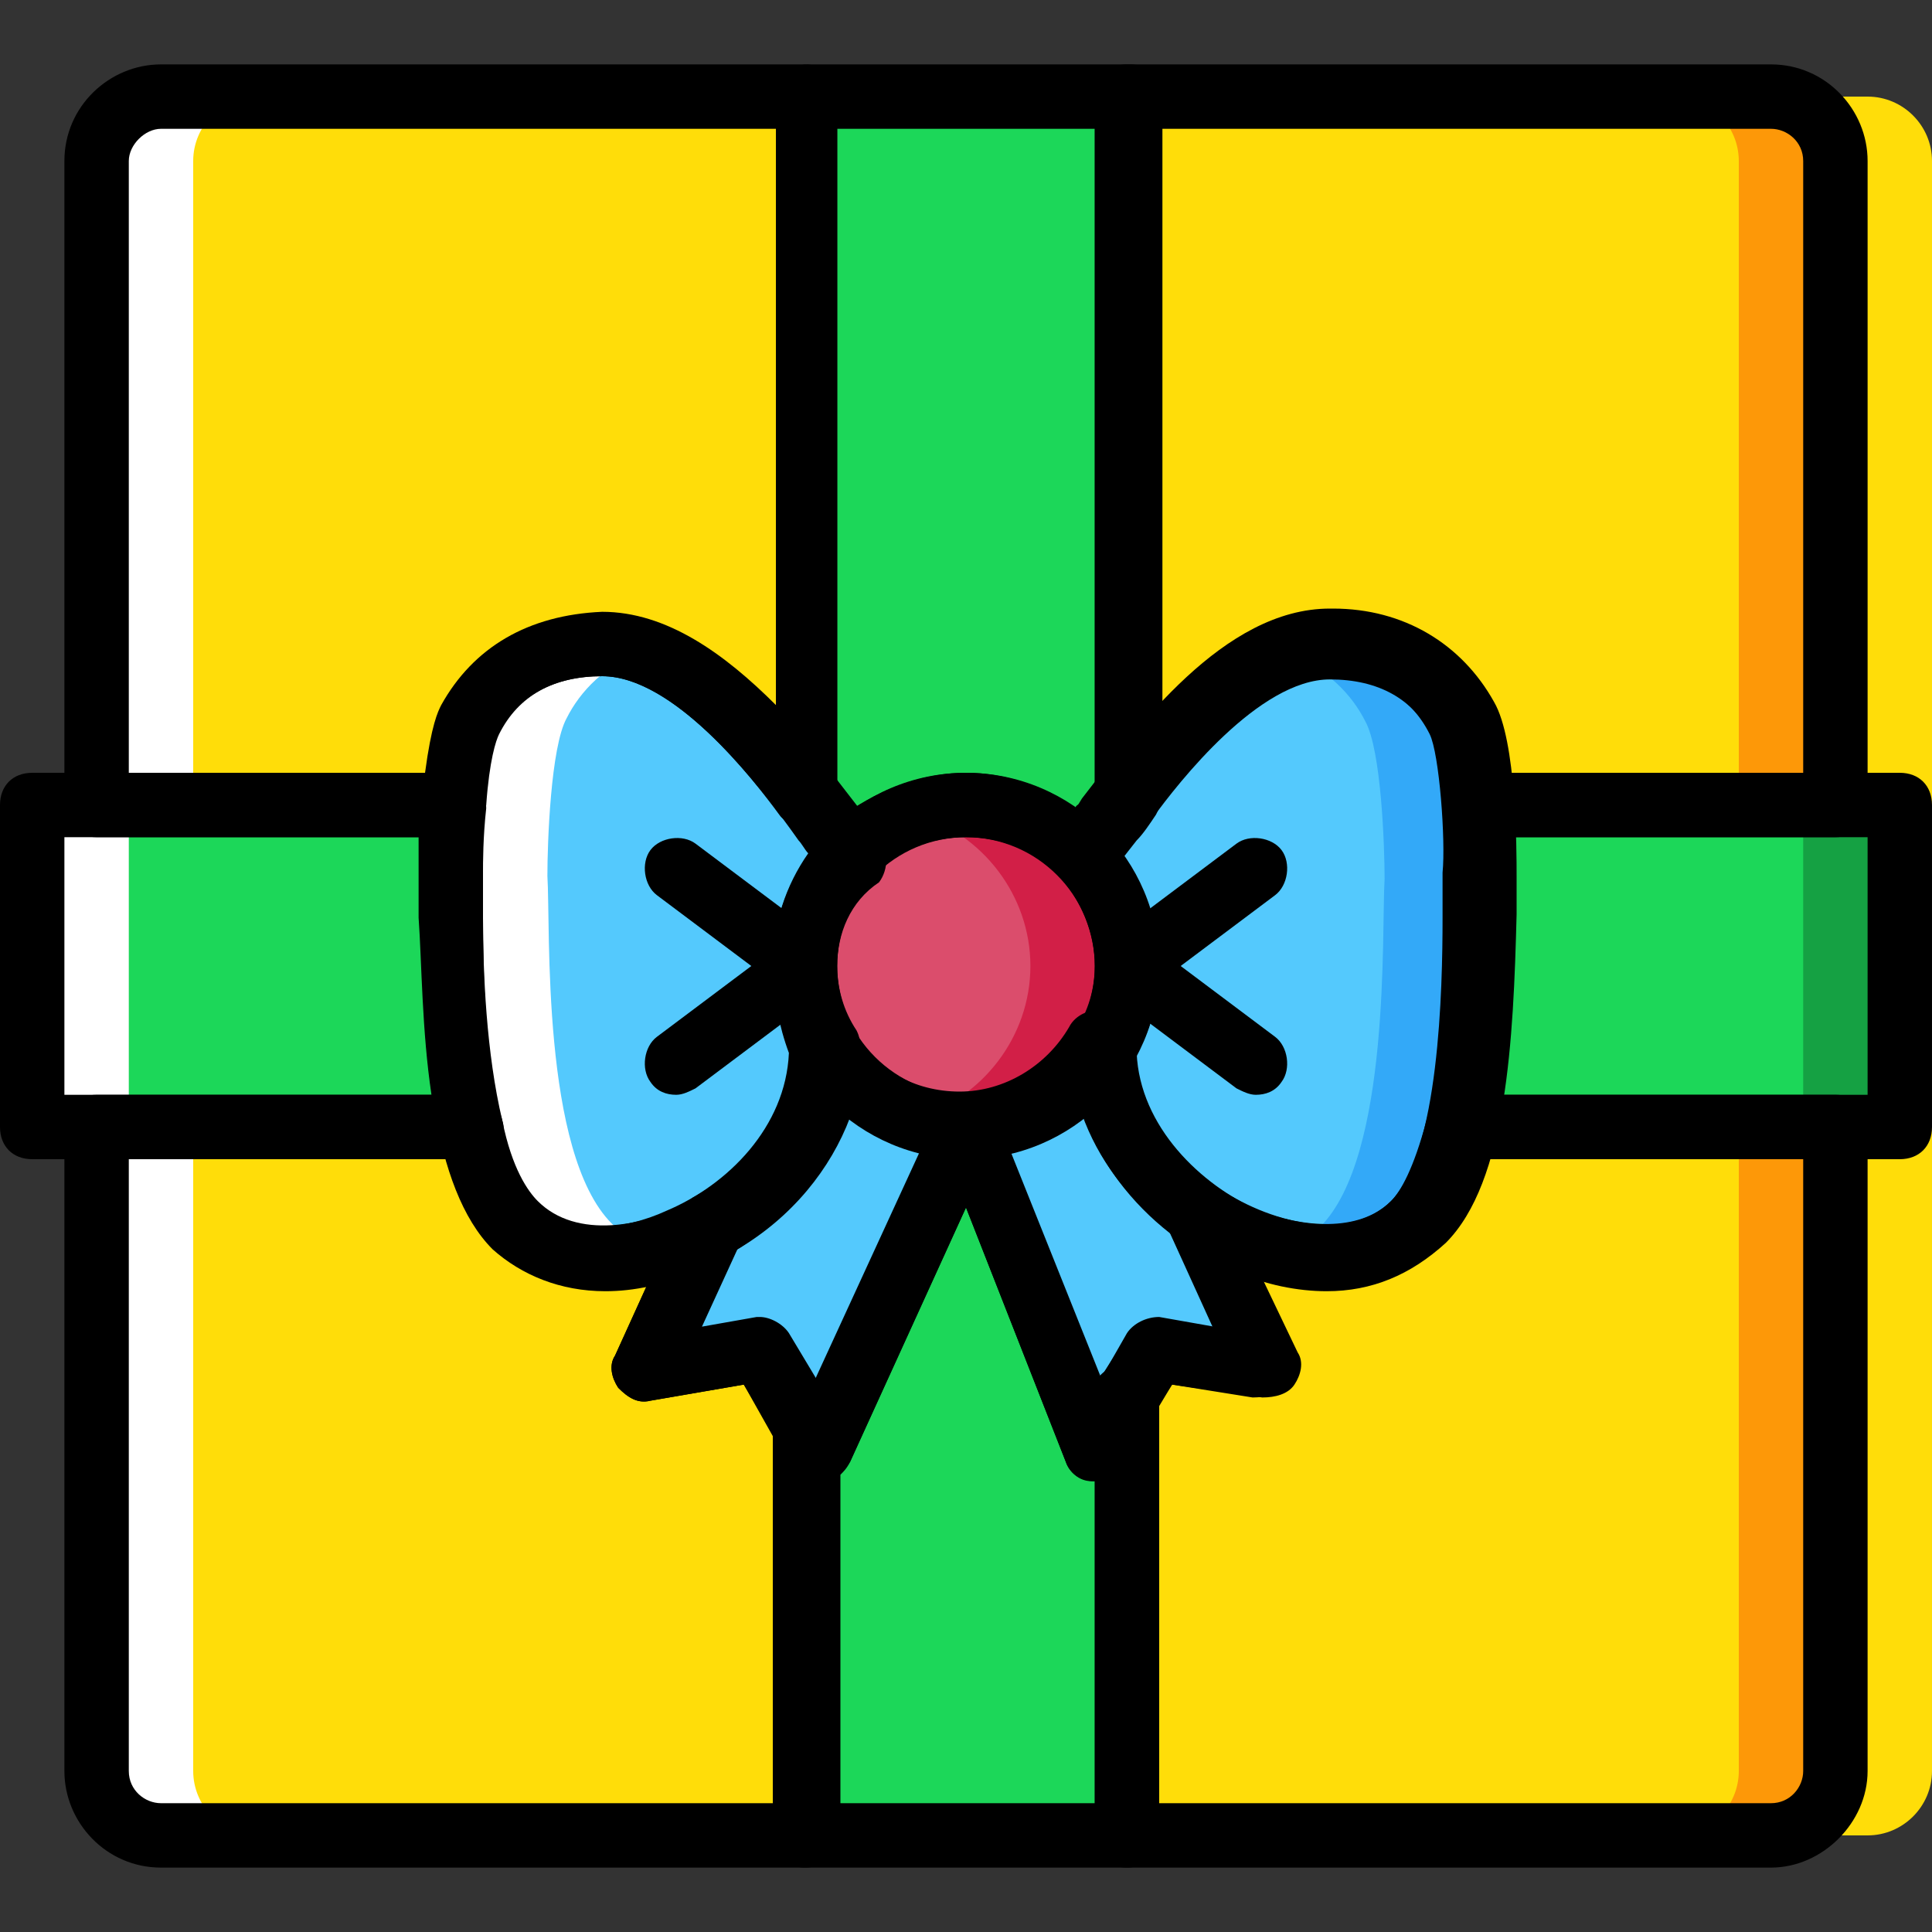 <?xml version="1.0" encoding="iso-8859-1"?>
<!-- Uploaded to: SVG Repo, www.svgrepo.com, Generator: SVG Repo Mixer Tools -->
<svg height="800px" width="800px" version="1.1" id="Layer_1" xmlns="http://www.w3.org/2000/svg" xmlns:xlink="http://www.w3.org/1999/xlink" 
	 viewBox="0 0 503.607 503.607" xml:space="preserve">
<rect x="0" y="0" width="503.607" height="503.607" fill="#333333" stroke="none"/>
<g transform="translate(1 1)">
	<path style="fill:#DB4D6C;" d="M292.77,250.803c0,23.502-18.466,41.967-41.967,41.967s-41.967-18.466-41.967-41.967
		s18.466-41.967,41.967-41.967S292.77,227.302,292.77,250.803"/>
	<path style="fill:#D21F47;" d="M250.803,208.836c-4.197,0-8.393,0.839-12.59,2.518c16.787,5.036,29.377,20.984,29.377,39.449
		s-12.59,34.413-29.377,39.449c4.197,0.839,8.393,2.518,12.59,2.518c23.502,0,41.967-18.466,41.967-41.967
		S274.305,208.836,250.803,208.836"/>
	<g>
		<path style="fill:#54C9FD;" d="M121.544,187.013c5.036-9.233,15.108-19.305,34.413-20.144
			c28.538-0.839,55.397,44.485,65.469,54.557c-8.393,7.554-12.59,17.626-12.59,29.377c0,7.554,2.518,14.269,5.875,20.984
			c0,41.967-57.075,70.505-81.416,46.164c-18.466-18.466-15.948-77.22-16.787-90.649
			C115.669,218.908,117.348,193.728,121.544,187.013"/>
		<path style="fill:#54C9FD;" d="M380.062,187.013c-5.036-9.233-15.108-19.305-34.413-20.144
			c-28.538-0.839-55.397,44.485-65.469,54.557c7.554,7.554,11.751,17.626,11.751,29.377c0,7.554-2.518,14.269-5.875,20.984
			c0,41.967,57.075,70.505,81.416,46.164c18.466-18.466,15.108-77.22,16.787-90.649
			C385.938,218.908,384.259,193.728,380.062,187.013"/>
	</g>
	<path style="fill:#33A9F8;" d="M380.062,187.013c-5.036-9.233-15.108-19.305-34.413-20.144c-4.197,0-7.554,0.839-11.751,2.518
		c10.911,3.357,17.626,10.911,20.984,17.626c4.197,7.554,5.036,32.734,5.036,41.128c-0.839,13.43,1.679,72.184-16.787,90.649
		c-3.357,3.357-7.554,5.875-11.751,6.715c13.429,3.357,27.698,2.518,36.931-6.715c18.466-18.466,15.108-77.22,16.787-90.649
		C385.938,218.908,384.259,193.728,380.062,187.013"/>
	<path style="fill:#FFFFFF;" d="M121.544,186.174c5.036-9.233,15.108-19.305,34.413-20.144c4.197,0,7.554,0.839,11.751,2.518
		c-10.911,3.357-17.626,10.911-20.984,17.626c-4.197,7.554-5.036,32.734-5.036,41.128c0.839,13.43-1.679,72.184,16.787,90.649
		c3.357,3.357,7.554,5.875,11.751,6.715c-13.43,3.357-27.698,2.518-36.931-6.715c-18.466-18.466-15.948-77.22-16.787-90.649
		C115.669,218.908,117.348,193.728,121.544,186.174"/>
	<path style="fill:#54C9FD;" d="M286.895,271.787L286.895,271.787c-6.715,12.59-20.144,20.984-36.092,20.984
		s-29.377-8.393-36.092-20.984l0,0c0,20.984-13.43,37.771-30.216,47.003l-16.787,36.931l30.216-5.036l15.948,26.02l36.931-83.934
		l33.574,83.934l15.948-26.02l30.216,5.036l-19.305-41.128C296.967,304.521,286.895,289.413,286.895,271.787"/>
	<g>
		<path style="fill:#1CD759;" d="M384.259,208.836c0.839,7.554,0.839,15.108,0,18.466c-0.839,9.233,0,41.128-5.036,65.469h114.99
			v-83.934H384.259z"/>
		<path style="fill:#1CD759;" d="M116.508,227.302c0-3.357,0-10.911,0-18.466H7.393v83.934h114.151
			C116.508,268.43,117.348,236.534,116.508,227.302"/>
	</g>
	<polygon style="fill:#15A143;" points="469.033,292.77 494.213,292.77 494.213,208.836 469.033,208.836 	"/>
	<polygon style="fill:#FFFFFF;" points="7.393,292.77 32.574,292.77 32.574,208.836 7.393,208.836 	"/>
	<g>
		<path style="fill:#1CD759;" d="M220.587,221.426c7.554-7.554,18.466-12.59,30.216-12.59c11.751,0,22.662,5.036,30.216,12.59
			c2.518-3.357,6.715-8.393,11.751-15.108V24.18h-83.934v182.138C213.872,213.033,218.069,218.908,220.587,221.426"/>
		<polygon style="fill:#1CD759;" points="284.377,376.705 250.803,292.77 212.193,376.705 208.836,370.829 208.836,477.426 
			292.77,477.426 292.77,363.275 		"/>
	</g>
	<g>
		<path style="fill:#FFDD09;" d="M380.062,292.77c-2.518,10.911-5.875,19.305-11.751,25.18
			c-14.269,14.269-38.61,10.072-57.075-3.357l0,0l19.305,41.128l-30.216-5.036l-7.554,12.59v114.151h167.869
			c9.233,0,16.787-7.554,16.787-16.787V292.77H380.062z"/>
		<path style="fill:#FFDD09;" d="M197.085,350.685l-30.216,5.036l16.787-36.931l0,0c-17.626,10.072-38.61,10.911-50.361-0.839
			c-5.875-5.875-9.233-14.269-11.751-25.18H24.18v167.869c0,9.233,7.554,16.787,16.787,16.787h167.869V370.829L197.085,350.685z"/>
		<path style="fill:#FFDD09;" d="M121.544,187.013c5.036-9.233,15.108-19.305,34.413-20.144c20.144,0,40.289,22.662,52.879,39.449
			V24.18H40.967c-9.233,0-16.787,7.554-16.787,16.787v167.869h93.167C117.348,199.603,119.026,190.37,121.544,187.013"/>
		<path style="fill:#FFDD09;" d="M460.639,24.18H292.77v182.138c13.43-16.787,32.734-39.449,52.879-39.449
			c19.305,0,29.377,10.911,34.413,20.144c2.518,4.197,3.357,13.43,4.197,21.823h93.167V40.967
			C477.426,31.734,469.872,24.18,460.639,24.18"/>
	</g>
	<g>
		<path style="fill:#FFFFFF;" d="M49.361,292.77v167.869c0,9.233,7.554,16.787,16.787,16.787h-25.18
			c-9.233,0-16.787-7.554-16.787-16.787V292.77H49.361z"/>
		<path style="fill:#FFFFFF;" d="M40.967,24.18h25.18c-9.233,0-16.787,7.554-16.787,16.787v167.869H24.18V40.967
			C24.18,31.734,31.734,24.18,40.967,24.18"/>
	</g>
	<g>
		<path style="fill:#FD9808;" d="M452.246,292.77v167.869c0,9.233-7.554,16.787-16.787,16.787h25.18
			c9.233,0,16.787-7.554,16.787-16.787V292.77H452.246z"/>
		<path style="fill:#FD9808;" d="M460.639,24.18h-25.18c9.233,0,16.787,7.554,16.787,16.787v167.869h25.18V40.967
			C477.426,31.734,469.872,24.18,460.639,24.18"/>
	</g>
	<g>
		<path style="fill:#FFDD09;" d="M477.426,292.77v167.869c0,9.233-7.554,16.787-16.787,16.787h25.18
			c9.233,0,16.787-7.554,16.787-16.787V292.77H477.426z"/>
		<path style="fill:#FFDD09;" d="M485.82,24.18h-25.18c9.233,0,16.787,7.554,16.787,16.787v167.869h25.18V40.967
			C502.607,31.734,495.052,24.18,485.82,24.18"/>
	</g>
	<path d="M494.213,301.164H380.062c-2.518,0-5.036-0.839-6.715-3.357c-1.679-1.679-2.518-4.197-1.679-6.715
		c4.197-17.626,4.197-39.449,5.036-52.879c0-5.036,0-9.233,0-10.911c0-2.518,0-9.233,0-17.626c0-2.518,0.839-5.036,2.518-6.715
		c1.679-1.679,4.197-2.518,5.875-2.518h109.115c5.036,0,8.393,3.357,8.393,8.393v83.934
		C502.607,297.807,499.249,301.164,494.213,301.164z M390.134,284.377h95.685v-67.148h-92.328c0,4.197,0,8.393,0,10.911
		c0,2.518,0,5.875,0,10.072C392.652,249.964,392.652,267.59,390.134,284.377z"/>
	<path d="M121.544,301.164H7.393c-5.036,0-8.393-3.357-8.393-8.393v-83.934c0-5.036,3.357-8.393,8.393-8.393h109.954
		c2.518,0,4.197,0.839,5.875,2.518c1.679,1.679,2.518,4.197,2.518,6.715c-0.839,7.554-0.839,14.269-0.839,16.787l0,0
		c0,2.518,0,6.715,0,11.751c0,14.269,0.839,35.252,5.036,52.879c0.839,2.518,0,5.036-1.679,6.715
		C126.58,300.325,124.062,301.164,121.544,301.164z M15.787,284.377h95.685c-2.518-16.787-2.518-34.413-3.357-46.164
		c0-4.197,0-8.393,0-10.072l0,0c0-2.518,0-6.715,0-10.911H15.787V284.377z"/>
	<path d="M460.639,485.82H292.77c-5.036,0-8.393-3.357-8.393-8.393V363.275c0-1.679,0-3.357,0.839-4.197l7.554-11.751
		c1.679-2.518,5.036-4.197,8.393-4.197l14.269,2.518l-12.59-27.698c-1.679-3.357-0.839-7.554,2.518-10.072
		c3.357-2.518,7.554-2.518,10.072,0c14.269,10.072,35.252,15.108,46.164,4.197c2.518-2.518,5.875-8.393,9.233-20.984
		c0.839-4.197,4.197-6.715,8.393-6.715h98.203c5.036,0,8.393,3.357,8.393,8.393v167.869
		C485.82,474.069,474.069,485.82,460.639,485.82z M301.164,469.033h159.475c5.036,0,8.393-4.197,8.393-8.393V301.164h-83.095
		c-3.357,10.072-6.715,17.626-11.751,22.662c-11.751,11.751-29.377,13.429-46.164,8.393l9.233,19.305
		c1.679,2.518,0.839,5.875-0.839,8.393c-1.679,2.518-5.036,3.357-8.393,3.357l-23.502-3.357l-3.357,5.036V469.033z"/>
	<path d="M208.836,485.82H40.967c-14.269,0-25.18-11.751-25.18-25.18V292.77c0-5.036,3.357-8.393,8.393-8.393h97.364
		c4.197,0,7.554,2.518,8.393,6.715c2.518,12.59,6.715,18.466,9.233,20.984c10.072,10.072,27.698,6.715,40.289,0
		c3.357-1.679,7.554-1.679,10.072,0.839c2.518,2.518,3.357,6.715,1.679,10.072l-10.072,22.662l14.269-2.518
		c3.357-0.839,6.715,0.839,8.393,4.197l11.751,20.144c0.839,1.679,0.839,2.518,0.839,4.197v105.757
		C217.229,482.462,213.872,485.82,208.836,485.82z M32.574,301.164v159.475c0,5.036,4.197,8.393,8.393,8.393h159.475v-95.685
		l-7.554-13.43l-24.341,4.197c-3.357,0.839-5.875-0.839-8.393-3.357c-1.679-2.518-2.518-5.875-0.839-8.393l8.393-18.466
		c-15.948,3.357-30.216,0-40.289-10.072c-5.036-5.036-9.233-12.59-11.751-22.662L32.574,301.164L32.574,301.164z"/>
	<path d="M117.348,217.229H24.18c-5.036,0-8.393-3.357-8.393-8.393V40.967c0-14.269,11.751-25.18,25.18-25.18h167.869
		c5.036,0,8.393,3.357,8.393,8.393v182.138c0,3.357-2.518,6.715-5.875,7.554c-3.357,0.839-7.554,0-9.233-2.518
		c-6.715-9.233-27.698-36.092-46.164-36.092l0,0c-12.59,0-21.823,5.036-26.859,15.108l0,0c-0.839,1.679-2.518,6.715-3.357,18.466
		C124.902,213.872,121.544,217.229,117.348,217.229z M32.574,200.443h77.22c1.679-12.59,3.357-15.948,4.197-17.626l0,0
		c8.393-15.108,22.662-23.502,41.967-24.341c16.787,0,31.895,10.911,45.325,24.341V32.574H40.967c-4.197,0-8.393,4.197-8.393,8.393
		V200.443z"/>
	<path d="M477.426,217.229h-93.167c-4.197,0-8.393-3.357-8.393-7.554c-0.839-11.751-2.518-17.626-3.357-18.466
		c-5.036-10.072-14.269-15.108-26.859-15.108l0,0c-18.466,0-39.449,26.859-46.164,36.092c-2.518,2.518-5.875,4.197-9.233,2.518
		c-3.357-0.839-5.875-4.197-5.875-7.554V24.18c0-5.036,3.357-8.393,8.393-8.393h167.869c14.269,0,25.18,11.751,25.18,25.18v167.869
		C485.82,213.872,482.462,217.229,477.426,217.229z M391.813,200.443h77.22V40.967c0-5.036-4.197-8.393-8.393-8.393H301.164v150.243
		c12.59-13.43,28.538-25.18,45.325-24.341c18.466,0,33.574,9.233,41.967,24.341C388.456,184.495,390.974,187.852,391.813,200.443z"
		/>
	<path d="M250.803,301.164c-27.698,0-50.361-22.662-50.361-50.361s22.662-50.361,50.361-50.361s50.361,22.662,50.361,50.361
		S278.502,301.164,250.803,301.164z M250.803,217.229c-18.466,0-33.574,15.108-33.574,33.574s15.108,33.574,33.574,33.574
		s33.574-15.108,33.574-33.574S269.269,217.229,250.803,217.229z"/>
	<path d="M156.797,335.577c-11.751,0-21.823-4.197-29.377-10.911c-15.948-15.948-18.466-52.879-18.466-85.613
		c0-4.197,0-8.393,0-10.072c-0.839-7.554,0-35.252,5.875-45.325l0,0c8.393-15.108,22.662-23.502,41.967-24.341
		c27.698-0.839,51.2,31.056,65.469,49.521c2.518,3.357,5.036,5.875,5.875,8.393c2.518,3.357,2.518,8.393,0,11.751
		c-7.554,5.036-10.911,13.43-10.911,21.823c0,5.875,1.679,11.751,5.036,16.787c0.839,1.679,0.839,2.518,0.839,4.197
		c0,28.538-21.823,49.521-42.807,58.754C171.905,333.898,164.351,335.577,156.797,335.577z M128.259,190.37
		c-2.518,5.036-4.197,27.698-3.357,36.092c0,2.518,0,6.715,0,11.751c0,18.466,0.839,61.272,13.43,73.862
		c9.233,9.233,23.502,7.554,34.413,2.518c15.948-6.715,31.056-21.823,31.895-41.128c-2.518-6.715-4.197-15.108-4.197-22.662
		c0-10.911,3.357-20.984,9.233-29.377c-0.839-0.839-1.679-2.518-2.518-3.357c-10.072-14.269-31.895-42.807-51.2-42.807l0,0
		C143.367,175.262,134.134,180.298,128.259,190.37L128.259,190.37z"/>
	<path d="M208.836,259.197c-1.679,0-3.357-0.839-5.036-1.679l-33.574-25.18c-3.357-2.518-4.197-8.393-1.679-11.751
		c2.518-3.357,8.393-4.197,11.751-1.679l33.574,25.18c3.357,2.518,4.197,8.393,1.679,11.751
		C213.872,258.357,211.354,259.197,208.836,259.197z"/>
	<path d="M175.262,284.377c-2.518,0-5.036-0.839-6.715-3.357c-2.518-3.357-1.679-9.233,1.679-11.751l33.574-25.18
		c3.357-2.518,9.233-1.679,11.751,1.679c2.518,3.357,1.679,9.233-1.679,11.751l-33.574,25.18
		C178.62,283.538,176.941,284.377,175.262,284.377z"/>
	<path d="M344.81,335.577c-7.554,0-15.948-1.679-23.502-5.036c-20.984-8.393-42.807-30.216-42.807-58.754
		c0-1.679,0-2.518,0.839-4.197c3.357-5.036,5.036-10.911,5.036-16.787c0-8.393-3.357-16.787-9.233-23.502
		c-3.357-3.357-3.357-8.393,0-11.751c1.679-1.679,3.357-4.197,5.875-8.393c14.269-18.466,36.931-49.521,64.629-49.521h0.839
		c18.466,0,33.574,9.233,41.967,24.341l0,0c5.875,10.072,5.875,38.61,5.875,45.325c0,2.518,0,5.875,0,10.072
		c-0.839,32.734-2.518,69.666-18.466,85.613C366.633,331.38,356.561,335.577,344.81,335.577z M295.289,273.466
		c0.839,19.305,16.787,34.413,31.895,41.128c10.911,4.197,26.02,5.875,34.413-2.518c12.59-12.59,13.43-55.397,13.43-73.862
		c0-5.036,0-9.233,0-11.751c0.839-8.393-0.839-31.056-3.357-36.092l0,0c-5.036-10.072-14.269-15.108-26.859-15.108
		c-18.466-0.839-41.128,28.538-51.2,42.807c-0.839,0.839-1.679,2.518-2.518,3.357c5.875,8.393,9.233,18.466,9.233,29.377
		C301.164,258.357,299.485,266.751,295.289,273.466z"/>
	<path d="M292.77,259.197c-2.518,0-5.036-0.839-6.715-3.357c-2.518-3.357-1.679-9.233,1.679-11.751l33.574-25.18
		c3.357-2.518,9.233-1.679,11.751,1.679s1.679,9.233-1.679,11.751l-33.574,25.18C296.128,258.357,294.449,259.197,292.77,259.197z"
		/>
	<path d="M326.344,284.377c-1.679,0-3.357-0.839-5.036-1.679l-33.574-25.18c-3.357-2.518-4.197-8.393-1.679-11.751
		s8.393-4.197,11.751-1.679l33.574,25.18c3.357,2.518,4.197,8.393,1.679,11.751C331.38,283.538,328.862,284.377,326.344,284.377z"/>
	<path d="M284.377,385.098C284.377,385.098,283.538,385.098,284.377,385.098c-4.197,0-6.715-2.518-7.554-5.036l-26.02-66.308
		l-30.216,66.308c-1.679,2.518-4.197,5.036-7.554,5.036s-5.875-1.679-7.554-4.197l-12.59-20.984l-24.341,4.197
		c-3.357,0.839-5.875-0.839-8.393-3.357c-1.679-2.518-2.518-5.875-0.839-8.393l16.787-36.931c0.839-1.679,1.679-2.518,3.357-4.197
		c12.59-6.715,26.02-20.984,26.02-40.289c0-4.197,2.518-6.715,5.875-8.393c3.357-0.839,7.554,0.839,9.233,4.197
		c5.875,10.911,16.787,16.787,28.538,16.787l0,0c11.751,0,22.662-6.715,28.538-16.787c1.679-3.357,5.875-5.036,9.233-4.197
		c3.357,0.839,5.875,4.197,5.875,8.393c0,13.43,7.554,26.859,20.144,36.092c0.839,0.839,1.679,1.679,2.518,3.357l19.305,41.128
		c1.679,2.518,0.839,5.875-0.839,8.393c-1.679,2.518-5.036,3.357-8.393,3.357l-20.984-3.357l-12.59,20.984
		C290.252,384.259,286.895,385.098,284.377,385.098z M197.085,342.292c2.518,0,5.875,1.679,7.554,4.197l7.554,12.59l26.859-59.593
		c-6.715-1.679-13.43-5.036-18.466-9.233c-5.036,13.43-15.108,26.02-29.377,34.413l-9.233,20.144l14.269-2.518
		C196.246,342.292,196.246,342.292,197.085,342.292z M262.554,299.485l23.502,58.754l6.715-11.751
		c1.679-2.518,5.036-4.197,8.393-4.197l14.269,2.518l-11.751-25.18c-10.911-8.393-18.466-18.466-22.662-30.216
		C275.984,294.449,269.269,297.807,262.554,299.485z"/>
	<path d="M281.02,229.82c-2.518,0-4.197-0.839-5.875-2.518c-6.715-6.715-15.108-10.072-24.341-10.072
		c-9.233,0-17.626,3.357-24.341,10.072c-1.679,1.679-4.197,2.518-5.875,2.518c-2.518,0-4.197-0.839-5.875-2.518
		c-1.679-1.679-4.197-5.036-6.715-9.233c-1.679-1.679-3.357-4.197-5.036-6.715c-0.839-1.679-1.679-3.357-1.679-5.036V24.18
		c0-5.036,3.357-8.393,8.393-8.393h83.934c5.036,0,8.393,3.357,8.393,8.393v182.138c0,1.679-0.839,3.357-1.679,5.036
		c-1.679,2.518-3.357,5.036-5.036,6.715c-3.357,4.197-5.036,6.715-7.554,9.233C285.216,228.98,283.538,229.82,281.02,229.82
		L281.02,229.82z M250.803,200.443c10.072,0,20.144,3.357,28.538,9.233c0-0.839,0.839-0.839,1.679-1.679
		c0.839-1.679,2.518-3.357,3.357-4.197V32.574H217.23v170.387c0.839,1.679,2.518,3.357,3.357,5.036c0,0.839,0.839,0.839,0.839,1.679
		C230.659,203.8,240.731,200.443,250.803,200.443z"/>
	<path d="M292.77,485.82h-83.934c-5.036,0-8.393-3.357-8.393-8.393V370.829c0-3.357,2.518-6.715,5.875-8.393
		c0.839,0,2.518,0,3.357,0l33.574-73.023c1.679-3.357,4.197-5.036,7.554-5.036s6.715,2.518,7.554,5.036l26.859,68.826
		c1.679-2.518,5.875-4.197,9.233-3.357c3.357,0.839,5.875,4.197,5.875,8.393v114.151C301.164,482.462,297.807,485.82,292.77,485.82z
		 M217.229,469.033h67.148v-83.934h-0.839c-3.357,0-5.875-2.518-6.715-5.036l-26.02-66.308l-30.216,66.308
		c-0.839,1.679-1.679,2.518-2.518,3.357v85.613H217.229z"/>
</g>
</svg>
